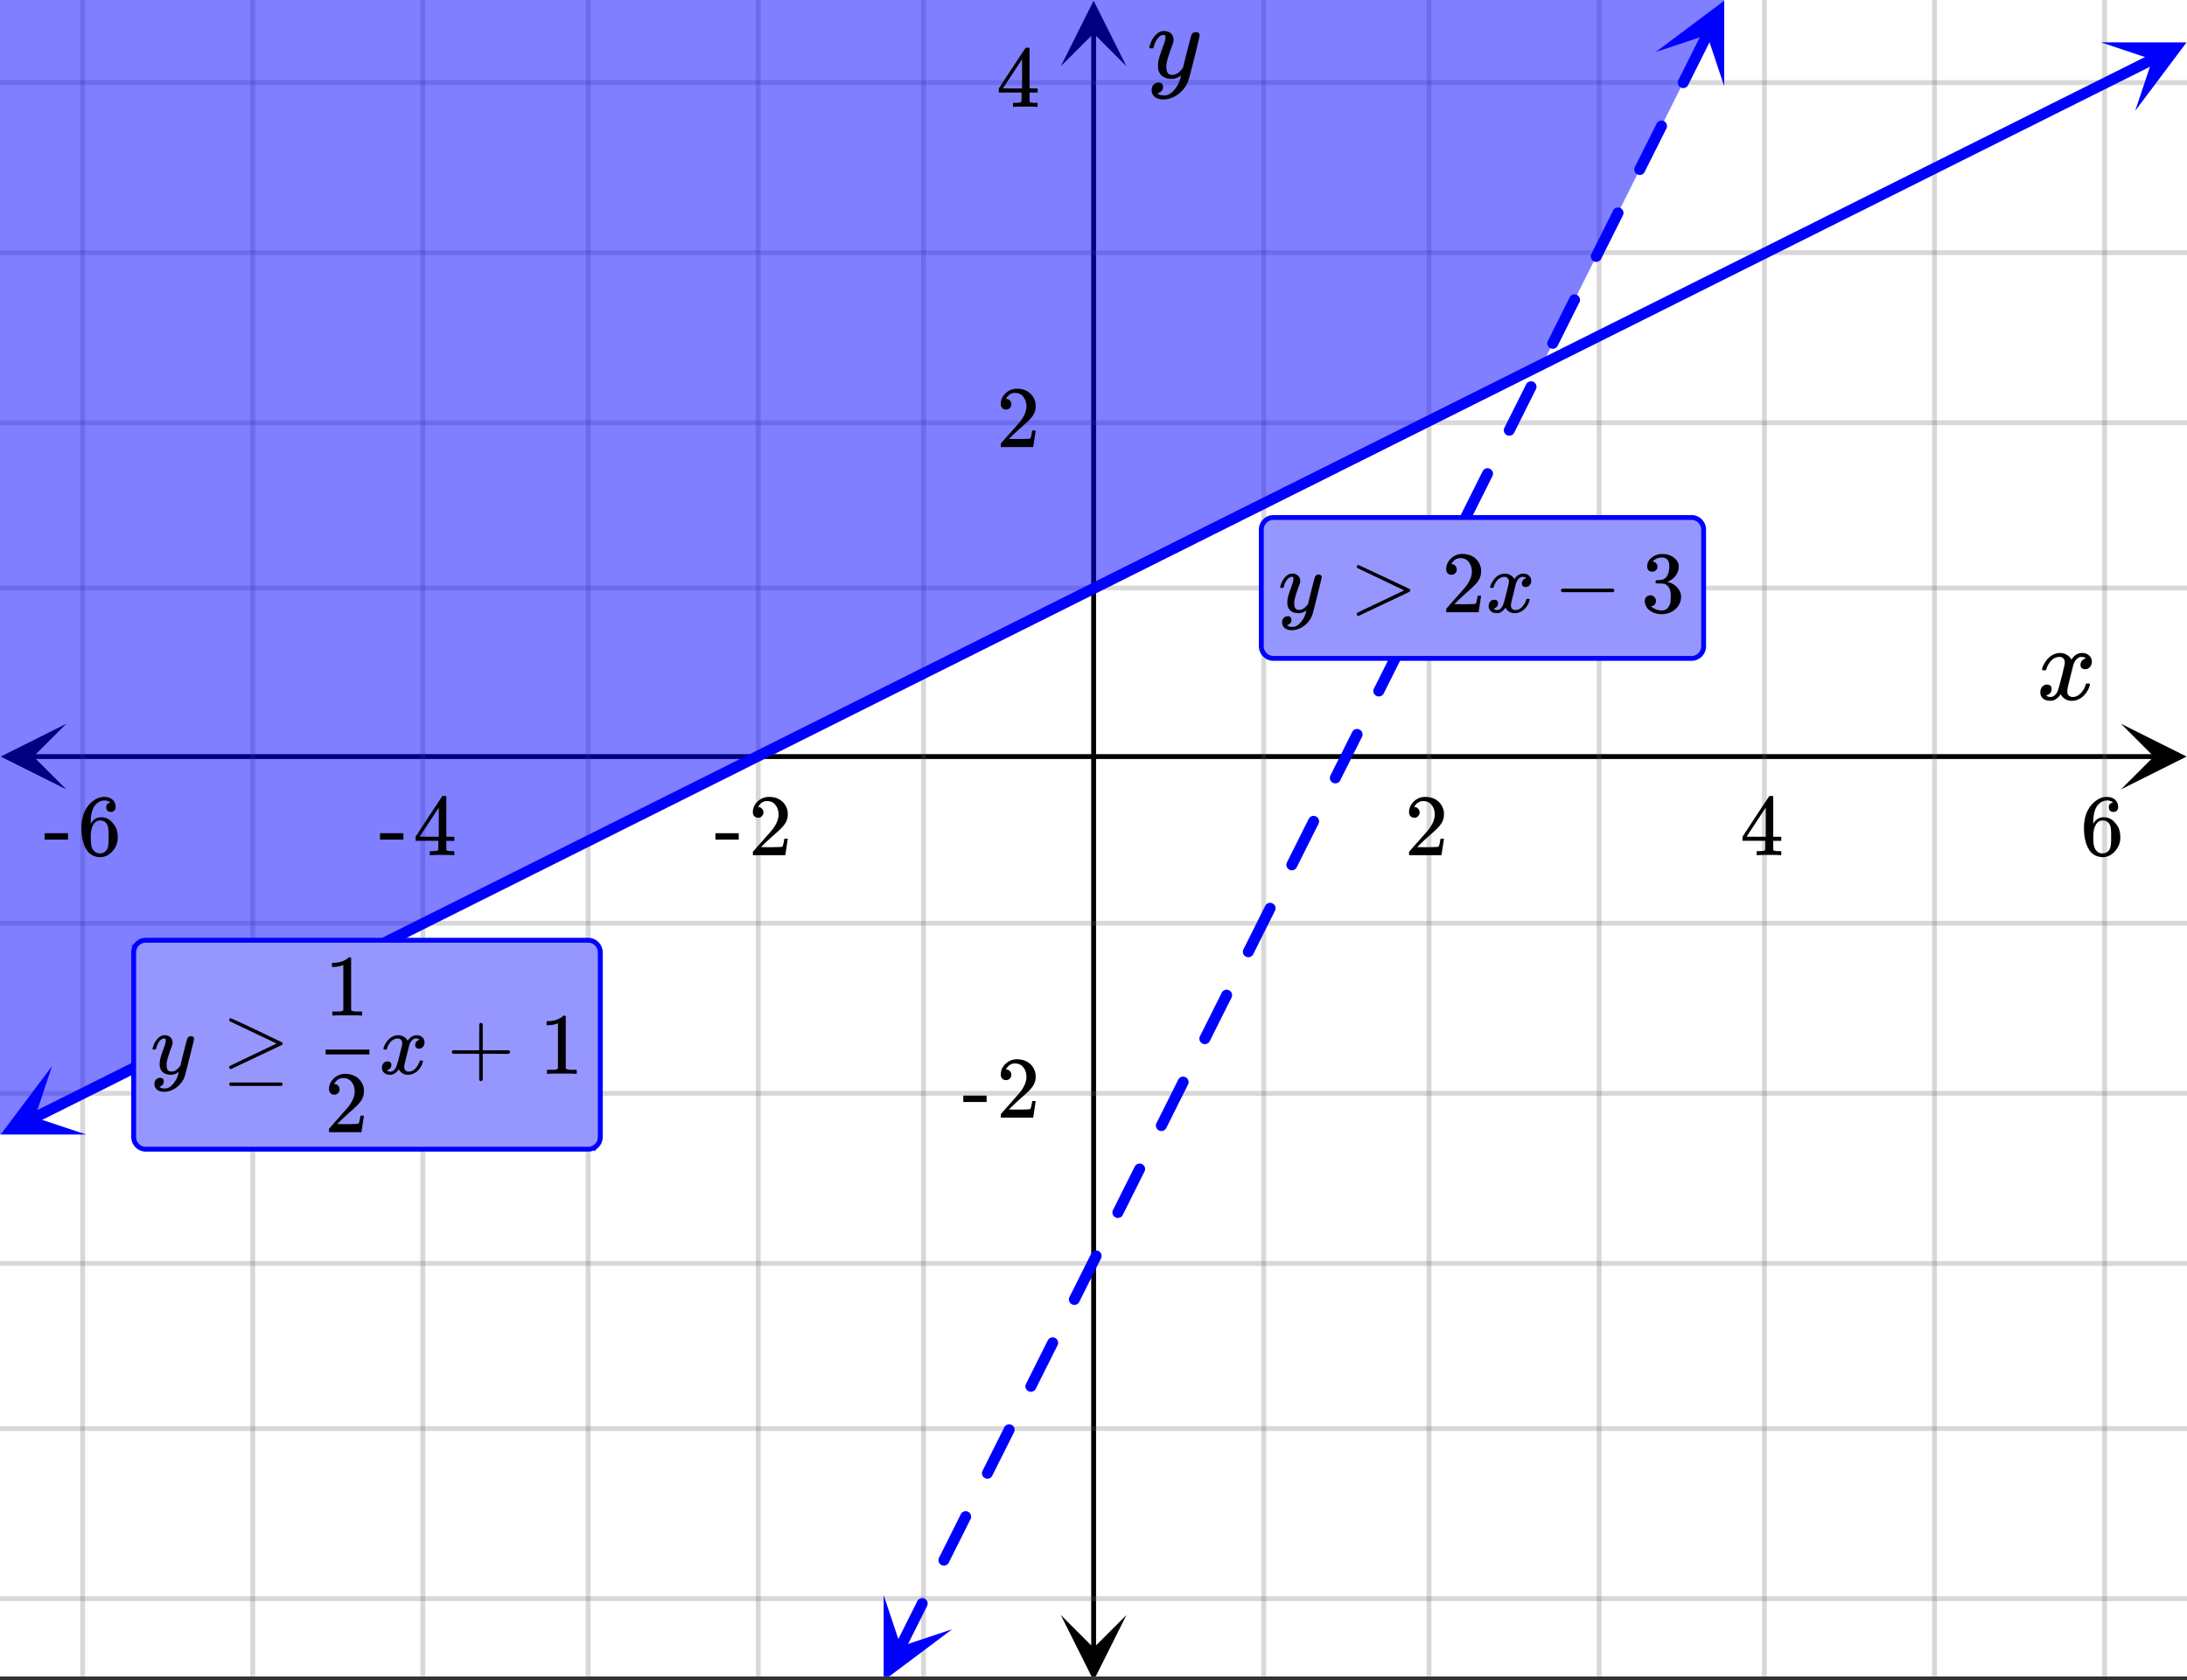 <svg xmlns="http://www.w3.org/2000/svg" xmlns:xlink="http://www.w3.org/1999/xlink" width="449.28" height="345.28" viewBox="0 0 336.96 258.96"><rect x="0" y="0" width="336.96" height="258.96" fill="#333333" stroke="none"/><defs><symbol overflow="visible" id="p"><path d="M.953-4.531c-.074-.063-.11-.125-.11-.188.04-.289.212-.664.516-1.125.508-.77 1.149-1.21 1.922-1.328.145-.02.258-.031.344-.031.375 0 .723.101 1.047.297.32.187.55.43.687.718a3.71 3.71 0 0 0 .266-.343c.406-.446.867-.672 1.39-.672.446 0 .805.133 1.079.39.281.25.422.56.422.922 0 .336-.102.618-.297.844a.916.916 0 0 1-.75.344c-.211 0-.383-.055-.516-.172a.636.636 0 0 1-.187-.469c0-.5.27-.843.812-1.031a.921.921 0 0 0-.172-.125c-.105-.063-.261-.094-.468-.094-.149 0-.25.012-.313.032-.418.18-.727.539-.922 1.078-.031.093-.187.703-.469 1.828-.28 1.125-.433 1.758-.453 1.89a2.74 2.74 0 0 0-.047.5c0 .262.07.47.22.625.155.149.359.22.609.22.457 0 .867-.192 1.234-.579.375-.383.625-.813.75-1.281.039-.114.078-.176.11-.188.03-.02.113-.031.25-.031.206 0 .312.047.312.14 0 .012-.012.07-.031.172-.188.68-.57 1.266-1.141 1.766-.512.399-1.047.594-1.61.594-.761 0-1.34-.336-1.734-1.016-.312.492-.715.813-1.203.969-.105.02-.246.031-.422.031C1.441.156.992-.062.734-.5a1.316 1.316 0 0 1-.156-.656c0-.32.094-.598.281-.828a.95.95 0 0 1 .75-.344c.47 0 .704.23.704.687 0 .399-.188.688-.563.875l-.094.047-.078.031a.123.123 0 0 1-.047.016l-.047.016c0 .031.082.086.25.156.125.055.266.078.422.078.383 0 .723-.242 1.016-.734.113-.196.32-.907.625-2.125.07-.25.144-.524.219-.828.07-.301.125-.536.156-.704.039-.164.066-.265.078-.296.063-.29.094-.5.094-.625 0-.27-.074-.477-.219-.625-.137-.157-.328-.235-.578-.235-.492 0-.918.188-1.281.563a3.171 3.171 0 0 0-.75 1.297c-.024.105-.047.168-.079.187-.023.012-.109.016-.265.016zm0 0"/></symbol><symbol overflow="visible" id="u"><path d="M7.531-7.031c.157 0 .285.043.39.125a.41.41 0 0 1 .173.343c0 .137-.266 1.278-.797 3.422-.531 2.137-.84 3.305-.922 3.516a4.073 4.073 0 0 1-.844 1.469 4.38 4.38 0 0 1-1.343 1.078c-.586.281-1.133.422-1.641.422-.824 0-1.387-.262-1.688-.781-.105-.157-.156-.376-.156-.657 0-.367.102-.652.313-.86.226-.21.468-.312.718-.312.477 0 .72.227.72.688 0 .394-.196.687-.579.875-.023.008-.047.02-.078.031-.031.02-.059.035-.078.047-.024.008-.043.016-.063.016l-.047.03c.032.063.145.13.344.204.176.063.352.094.531.094h.125c.188 0 .329-.012.422-.031.414-.118.805-.391 1.172-.829.375-.437.66-.96.86-1.562.113-.363.171-.578.171-.64 0-.009-.011-.005-.03.015a.546.546 0 0 0-.095.062c-.406.29-.855.438-1.343.438-.555 0-1.012-.133-1.375-.39-.356-.259-.586-.634-.688-1.126a4.332 4.332 0 0 1-.016-.5c0-.258.008-.46.032-.61.07-.456.32-1.253.75-2.39.238-.644.36-1.093.36-1.343A.756.756 0 0 0 2.78-6.5c-.031-.063-.094-.094-.187-.094h-.078c-.25 0-.493.117-.72.344-.355.355-.62.875-.796 1.563 0 .011-.008.03-.016.062a.22.22 0 0 1-.03.063l-.032.015C.91-4.535.89-4.53.859-4.53H.437c-.062-.063-.093-.11-.093-.14 0-.04.015-.118.047-.235.226-.758.57-1.352 1.03-1.782.364-.343.75-.515 1.157-.515.457 0 .82.125 1.094.375.27.25.406.594.406 1.031-.023.211-.039.324-.047.344 0 .074-.086.308-.25.703-.449 1.21-.715 2.094-.797 2.656a3.234 3.234 0 0 0-.015.375c0 .418.062.735.187.953.133.22.375.329.719.329.25 0 .484-.063.703-.188.227-.133.399-.266.516-.39.113-.126.258-.298.437-.516 0-.008.024-.117.078-.328.051-.22.13-.536.235-.954.101-.425.207-.832.312-1.218.407-1.625.63-2.477.672-2.563a.735.735 0 0 1 .703-.437zm0 0"/></symbol><symbol overflow="visible" id="q"><path d="M1.484-5.781c-.25 0-.449-.078-.593-.235a.872.872 0 0 1-.22-.609c0-.645.243-1.195.735-1.656a2.46 2.46 0 0 1 1.766-.703c.77 0 1.41.21 1.922.625.508.418.82.964.937 1.64.008.168.016.32.016.453 0 .524-.156 1.012-.469 1.47-.25.374-.758.89-1.516 1.546-.324.281-.777.695-1.359 1.234l-.781.766 1.016.016c1.414 0 2.164-.024 2.25-.079.039-.007.085-.101.14-.28.031-.095.094-.4.188-.923v-.03h.53v.03l-.374 2.47V0h-5v-.25c0-.188.008-.29.031-.313.008-.007.383-.437 1.125-1.28.977-1.095 1.61-1.813 1.89-2.157.602-.82.907-1.57.907-2.25 0-.594-.156-1.086-.469-1.484-.312-.407-.746-.61-1.297-.61-.523 0-.945.235-1.265.703-.024.032-.047.079-.078.141a.274.274 0 0 0-.047.078c0 .012.02.016.062.016a.68.68 0 0 1 .547.25.801.801 0 0 1 .219.562c0 .23-.078.422-.235.578a.76.76 0 0 1-.578.235zm0 0"/></symbol><symbol overflow="visible" id="r"><path d="M6.234 0c-.125-.031-.71-.047-1.75-.047-1.074 0-1.671.016-1.796.047h-.126v-.625h.422c.383-.008.618-.031.704-.063a.286.286 0 0 0 .171-.14c.008-.008.016-.25.016-.719v-.672h-3.5v-.625l2.031-3.11A431.58 431.58 0 0 1 4.5-9.108c.02-.008.113-.016.281-.016h.25l.078.078v6.203h1.235v.625H5.109V-.89a.25.25 0 0 0 .079.157c.07.062.328.101.765.109h.39V0zm-2.28-2.844v-4.5L1-2.859l1.469.015zm0 0"/></symbol><symbol overflow="visible" id="s"><path d="M5.031-8.11c-.199-.195-.48-.304-.843-.328-.625 0-1.153.274-1.579.813-.418.586-.625 1.492-.625 2.719L2-4.86l.11-.172c.363-.54.859-.813 1.484-.813.414 0 .781.09 1.094.266a2.6 2.6 0 0 1 .64.547c.219.242.395.492.531.75.196.449.297.933.297 1.453v.234c0 .211-.027.403-.078.578-.105.532-.383 1.032-.828 1.5-.387.407-.82.66-1.297.766a2.688 2.688 0 0 1-.547.047c-.168 0-.32-.016-.453-.047-.668-.125-1.2-.484-1.594-1.078C.83-1.66.563-2.79.563-4.218c0-.97.171-1.817.515-2.548.344-.726.82-1.296 1.438-1.703a2.62 2.62 0 0 1 1.562-.515c.531 0 .953.14 1.266.421.32.282.484.665.484 1.141 0 .23-.07.414-.203.547-.125.137-.297.203-.516.203-.218 0-.398-.062-.53-.187-.126-.125-.188-.301-.188-.532 0-.406.21-.644.64-.718zm-.593 3.235a1.18 1.18 0 0 0-.97-.484c-.335 0-.605.105-.812.312C2.22-4.597 2-3.883 2-2.907c0 .794.05 1.345.156 1.657.094.273.242.5.453.688.22.187.477.28.782.28.457 0 .804-.171 1.046-.515.133-.187.22-.41.25-.672.04-.258.063-.64.063-1.14v-.422c0-.508-.023-.895-.063-1.156a1.566 1.566 0 0 0-.25-.688zm0 0"/></symbol><symbol overflow="visible" id="t"><path d="M.14-2.406v-.985h3.594v.985zm0 0"/></symbol><symbol overflow="visible" id="w"><path d="M1.156-6.86a.31.31 0 0 1-.031-.156c0-.062.02-.117.063-.171.039-.063.085-.094.14-.094.063 0 .754.312 2.078.937 1.32.617 2.63 1.23 3.922 1.844l1.938.922a.273.273 0 0 1 .093.219c0 .086-.03.148-.093.187-.024.024-1.336.649-3.938 1.875L1.438.547h-.079C1.203.523 1.125.43 1.125.266a.33.33 0 0 1 .031-.141c.04-.055 1.352-.688 3.938-1.906l3.343-1.594a297 297 0 0 1-3.343-1.594c-2.586-1.218-3.899-1.847-3.938-1.89zm0 0"/></symbol><symbol overflow="visible" id="y"><path d="M1.328-3.094c-.137-.07-.203-.164-.203-.281 0-.113.066-.203.203-.266h7.828c.133.075.203.168.203.282 0 .105-.07.195-.203.265zm0 0"/></symbol><symbol overflow="visible" id="z"><path d="M1.719-6.25c-.25 0-.446-.07-.578-.219a.863.863 0 0 1-.204-.593c0-.508.196-.938.594-1.282a2.566 2.566 0 0 1 1.407-.625h.203c.312 0 .507.008.593.016.301.043.602.137.907.281.593.305.968.727 1.125 1.266.02.093.03.218.03.375 0 .523-.167.996-.5 1.422-.323.418-.73.714-1.218.89-.055.024-.055.04 0 .047.008 0 .05.012.125.031.55.157 1.016.446 1.39.86.376.418.563.89.563 1.422 0 .367-.086.718-.25 1.062-.218.461-.574.84-1.062 1.14-.492.302-1.04.454-1.64.454-.595 0-1.122-.125-1.579-.375-.46-.25-.766-.586-.922-1.016a1.45 1.45 0 0 1-.14-.656c0-.25.082-.453.25-.61a.831.831 0 0 1 .609-.25c.25 0 .453.087.61.25.163.169.25.372.25.61 0 .21-.063.39-.188.547a.768.768 0 0 1-.469.281l-.094.031c.489.407 1.047.61 1.672.61.5 0 .875-.239 1.125-.719.156-.29.234-.742.234-1.36v-.265c0-.852-.292-1.426-.875-1.719-.124-.05-.398-.082-.812-.093l-.563-.016-.046-.031c-.024-.02-.032-.086-.032-.204 0-.113.008-.18.032-.203.03-.03.054-.046.078-.046.25 0 .508-.02.781-.063.395-.05.695-.27.906-.656.207-.395.313-.867.313-1.422 0-.582-.157-.973-.469-1.172a1.131 1.131 0 0 0-.64-.188c-.45 0-.844.122-1.188.36l-.125.094a.671.671 0 0 0-.094.109l-.047.047a.88.88 0 0 0 .094.031c.176.024.328.11.453.266.125.148.188.32.188.515a.715.715 0 0 1-.235.547.76.76 0 0 1-.562.219zm0 0"/></symbol><symbol overflow="visible" id="A"><path d="M1.125-8.313c0-.05.02-.109.063-.171.039-.063.085-.094.14-.094.07 0 .766.308 2.078.922 1.32.617 2.625 1.234 3.906 1.86 1.29.616 1.942.921 1.954.921a.273.273 0 0 1 .093.219c0 .086-.03.148-.093.187-.024.024-1.336.649-3.938 1.875L1.438-.75h-.079c-.156-.02-.234-.113-.234-.281 0-.04.008-.086.031-.14.04-.04 1.352-.677 3.938-1.907l3.343-1.594L1.22-8.109a.281.281 0 0 1-.094-.204zm0 9.907c0-.106.066-.196.203-.266h7.813c.144.063.218.149.218.266 0 .101-.07.191-.203.265H1.328c-.137-.062-.203-.152-.203-.265zm0 0"/></symbol><symbol overflow="visible" id="B"><path d="M.938-3.094C.813-3.164.75-3.258.75-3.375c0-.113.063-.203.188-.266h4.03v-2.015l.016-2.032c.094-.113.18-.171.266-.171.113 0 .203.07.266.203v4.015H9.53c.133.075.203.168.203.282 0 .105-.07.195-.203.265H5.516V.922c-.063.125-.157.187-.282.187-.117 0-.203-.062-.265-.187v-4.016zm0 0"/></symbol><symbol overflow="visible" id="C"><path d="M5.61 0c-.157-.031-.872-.047-2.141-.047C2.207-.047 1.5-.03 1.344 0h-.157v-.625h.344c.52 0 .86-.008 1.016-.031.07-.008.18-.067.328-.172v-6.969c-.023 0-.059.016-.11.047a4.134 4.134 0 0 1-1.39.25h-.25v-.625h.25c.758-.02 1.39-.188 1.89-.5a2.46 2.46 0 0 0 .422-.313c.008-.03.063-.046.157-.046a.36.36 0 0 1 .234.078v8.078c.133.137.43.203.89.203h.798V0zm0 0"/></symbol><symbol overflow="visible" id="v"><path d="M6.234-5.813c.125 0 .227.04.313.11.094.062.14.152.14.266 0 .117-.226 1.058-.671 2.828C5.578-.836 5.328.133 5.266.312a3.459 3.459 0 0 1-.688 1.22 3.641 3.641 0 0 1-1.11.874c-.491.239-.945.36-1.359.36-.687 0-1.152-.22-1.39-.657-.094-.125-.14-.304-.14-.53 0-.306.085-.544.265-.72.187-.168.379-.25.578-.25.394 0 .594.188.594.563 0 .332-.157.578-.47.734a.298.298 0 0 1-.062.032.295.295 0 0 0-.078.03c-.011.009-.023.016-.031.016L1.328 2c.031.05.129.11.297.172.133.05.273.078.422.078h.11c.155 0 .273-.012.359-.031.332-.094.648-.324.953-.688A3.69 3.69 0 0 0 4.188.25c.093-.3.14-.477.14-.531 0-.008-.012-.004-.031.015a.358.358 0 0 1-.078.047c-.336.239-.703.36-1.11.36-.46 0-.84-.106-1.14-.313-.293-.219-.48-.531-.563-.937a2.932 2.932 0 0 1-.015-.407c0-.218.007-.382.03-.5.063-.394.266-1.054.61-1.984.196-.531.297-.898.297-1.11a.838.838 0 0 0-.031-.265c-.024-.05-.074-.078-.156-.078h-.063c-.21 0-.406.094-.594.281-.293.293-.511.727-.656 1.297 0 .012-.008.027-.015.047a.188.188 0 0 1-.032.047l-.015.015c-.012.012-.028.016-.047.016h-.36C.305-3.8.281-3.836.281-3.86a.97.97 0 0 1 .047-.203c.188-.625.469-1.113.844-1.468.3-.282.617-.422.953-.422.383 0 .688.105.906.312.227.2.344.485.344.86-.023.168-.04.261-.047.281 0 .055-.07.246-.203.578-.367 1-.586 1.735-.656 2.203a1.857 1.857 0 0 0-.016.297c0 .344.05.61.156.797.114.18.313.266.594.266.207 0 .406-.051.594-.157a1.84 1.84 0 0 0 .422-.328c.093-.101.21-.242.36-.422a32.833 32.833 0 0 1 .25-1.063c.093-.35.175-.687.25-1 .343-1.35.534-2.062.577-2.124a.592.592 0 0 1 .578-.36zm0 0"/></symbol><symbol overflow="visible" id="x"><path d="M.781-3.75C.727-3.8.703-3.848.703-3.89c.031-.25.172-.563.422-.938.414-.633.941-1.004 1.578-1.11.133-.007.235-.015.297-.015.313 0 .598.086.86.25.269.156.46.355.578.594.113-.157.187-.25.218-.282.332-.375.711-.562 1.14-.562.364 0 .661.105.891.312.227.211.344.465.344.766 0 .281-.078.516-.234.703a.776.776 0 0 1-.625.281.64.64 0 0 1-.422-.14.521.521 0 0 1-.156-.39c0-.415.222-.696.672-.845a.58.58 0 0 0-.141-.093.705.705 0 0 0-.39-.094.91.91 0 0 0-.266.031c-.336.149-.586.445-.75.89-.032.075-.164.579-.39 1.516-.231.93-.356 1.45-.376 1.563a1.827 1.827 0 0 0-.047.406c0 .211.063.383.188.516.125.125.289.187.5.187.383 0 .726-.16 1.031-.484.3-.32.508-.676.625-1.063.02-.082.04-.129.063-.14.03-.02.109-.031.234-.031.164 0 .25.039.25.109 0 .012-.012.058-.031.14-.149.563-.461 1.055-.938 1.47-.43.323-.875.484-1.344.484-.625 0-1.101-.282-1.421-.844-.262.406-.594.68-1 .812-.086.02-.2.032-.344.032-.524 0-.89-.188-1.11-.563a.953.953 0 0 1-.14-.531c0-.27.078-.5.234-.688a.798.798 0 0 1 .625-.28c.395 0 .594.187.594.562 0 .336-.164.574-.484.718a.359.359 0 0 1-.063.047l-.078.031c-.012.012-.024.016-.031.016h-.032c0 .031.063.074.188.125a.817.817 0 0 0 .36.078c.32 0 .597-.203.827-.61.102-.163.282-.75.532-1.75.05-.206.109-.437.171-.687.063-.257.11-.457.141-.593.031-.133.05-.211.063-.235a2.86 2.86 0 0 0 .078-.531.678.678 0 0 0-.188-.5.613.613 0 0 0-.484-.203c-.406 0-.762.156-1.063.469a2.562 2.562 0 0 0-.609 1.078c-.012.074-.031.12-.063.14a.752.752 0 0 1-.218.016zm0 0"/></symbol><clipPath id="a"><path d="M0 0h336.96v258.367H0zm0 0"/></clipPath><clipPath id="b"><path d="M.102 111.547H11V122H.102zm0 0"/></clipPath><clipPath id="c"><path d="M326.79 111.547h10.17V122h-10.17zm0 0"/></clipPath><clipPath id="d"><path d="M12 0h313v258.367H12zm0 0"/></clipPath><clipPath id="e"><path d="M163.445 248H174v10.367h-10.555zm0 0"/></clipPath><clipPath id="f"><path d="M163.445 0H174v10.21h-10.555zm0 0"/></clipPath><clipPath id="g"><path d="M0 12h336.96v235H0zm0 0"/></clipPath><clipPath id="h"><path d="M136 245h11v13.367h-11zm0 0"/></clipPath><clipPath id="i"><path d="M130.875 256.375l11.871-23.734 23.734 11.87-11.87 23.735zm0 0"/></clipPath><clipPath id="j"><path d="M255 0h11v14h-11zm0 0"/></clipPath><clipPath id="k"><path d="M255.11 8.016l11.87-23.739 23.735 11.875-11.871 23.735zm0 0"/></clipPath><clipPath id="l"><path d="M0 164h14v11H0zm0 0"/></clipPath><clipPath id="m"><path d="M-2.531 169.574l23.738-11.863 11.863 23.738-23.738 11.863zm0 0"/></clipPath><clipPath id="n"><path d="M323 6h13.96v12H323zm0 0"/></clipPath><clipPath id="o"><path d="M323.707 6.527l23.738-11.863 11.868 23.738-23.743 11.864zm0 0"/></clipPath></defs><g clip-path="url(#a)" fill="#fff"><path d="M0 0h336.96v258.96H0z"/><path d="M0 0h336.96v258.96H0z"/></g><path d="M5.055 116.602h326.89" fill="none" stroke="#000" stroke-width=".749"/><g clip-path="url(#b)"><path d="M10.21 111.547L.103 116.602l10.109 5.054-5.055-5.054zm0 0"/></g><g clip-path="url(#c)"><path d="M326.79 111.547l10.108 5.055-10.109 5.054 5.055-5.054zm0 0"/></g><g clip-path="url(#d)"><path d="M194.711 0v259.117M220.171 0v259.117M246.384 0v259.117M271.848 0v259.117M298.058 0v259.117M324.27 0v259.117M142.29 0v259.117M116.827 0v259.117M90.618 0v259.117M65.151 0v259.117M38.942 0v259.117M12.73 0v259.117" fill="none" stroke-linecap="round" stroke-linejoin="round" stroke="#666" stroke-opacity=".251" stroke-width=".749"/></g><path d="M168.5 254.063V5.055" fill="none" stroke="#000" stroke-width=".749"/><g clip-path="url(#e)"><path d="M163.445 248.906l5.055 10.11 5.055-10.11-5.055 5.055zm0 0"/></g><g clip-path="url(#f)"><path d="M163.445 10.21L168.5.103l5.055 10.109-5.055-5.055zm0 0"/></g><g clip-path="url(#g)"><path d="M0 90.617h337M0 65.152h337M0 38.942h337M0 12.73h337M0 142.29h337M0 168.5h337M0 194.711h337M0 220.171h337M0 246.384h337" fill="none" stroke-linecap="round" stroke-linejoin="round" stroke="#666" stroke-opacity=".251" stroke-width=".749"/></g><path d="M0 0h265.71L237.63 56.14 0 174.903V0" fill="#00f" fill-opacity=".502"/><path d="M137.98 253.465l.836-1.668.832-1.668.836-1.668.832-1.668.016-.023a.786.786 0 0 1 .484-.422.821.821 0 0 1 .645.043.817.817 0 0 1 .422.488.808.808 0 0 1-.047.644l-.012.024-.832 1.668-1.672 3.336-.832 1.668a.803.803 0 0 1-.488.422.823.823 0 0 1-.645-.043.828.828 0 0 1-.421-.489.807.807 0 0 1 .046-.644zm6.7-13.395l.812-1.617.832-1.668.836-1.668.832-1.672.04-.074a.817.817 0 0 1 .488-.422.814.814 0 0 1 .64.047c.211.106.352.266.422.488a.824.824 0 0 1-.043.645l-.039.07-.832 1.668-.836 1.672-.836 1.668-.809 1.617a.817.817 0 0 1-.488.422.798.798 0 0 1-.64-.047.786.786 0 0 1-.422-.484.821.821 0 0 1 .043-.645zm6.703-13.394l.785-1.57.832-1.668 1.672-3.336.058-.125a.828.828 0 0 1 .489-.422.807.807 0 0 1 .644.047.817.817 0 0 1 .422.488.798.798 0 0 1-.047.64l-.062.125-.832 1.668-1.672 3.336-.785 1.57a.81.81 0 0 1-.485.423.806.806 0 0 1-.644-.047.81.81 0 0 1-.422-.485.806.806 0 0 1 .047-.644zm6.699-13.395l.762-1.523.832-1.668 1.672-3.336.086-.172a.81.81 0 0 1 .484-.422.806.806 0 0 1 .644.047.81.81 0 0 1 .422.484.806.806 0 0 1-.047.645l-.085.172-.832 1.668-1.672 3.336-.758 1.523a.817.817 0 0 1-.488.422.808.808 0 0 1-.645-.047.817.817 0 0 1-.422-.488.798.798 0 0 1 .047-.64zm6.7-13.398l.738-1.469.832-1.668 1.671-3.336.11-.222a.817.817 0 0 1 .488-.422.813.813 0 0 1 .64.043.84.84 0 0 1 .379 1.133l-.113.222-.832 1.668-.836 1.668-.832 1.668-.738 1.469a.8.8 0 0 1-.488.425.814.814 0 0 1-.64-.046.805.805 0 0 1-.423-.489.824.824 0 0 1 .043-.644zm6.702-13.395l.711-1.422.832-1.668 1.672-3.335.133-.27a.803.803 0 0 1 .488-.422.821.821 0 0 1 .645.043.817.817 0 0 1 .422.488.807.807 0 0 1-.047.645l-.137.27-.832 1.667-.836 1.668-.832 1.668-.71 1.422a.803.803 0 0 1-.49.422.821.821 0 0 1-.644-.043.828.828 0 0 1-.422-.488.807.807 0 0 1 .047-.645zm6.7-13.394l.687-1.371.836-1.668.832-1.668.996-1.992a.806.806 0 0 1 .488-.422.814.814 0 0 1 .641.047.817.817 0 0 1 .422.488.813.813 0 0 1-.043.64l-.996 1.993-.836 1.668-.832 1.668-.688 1.37a.817.817 0 0 1-.488.423.798.798 0 0 1-.64-.047.804.804 0 0 1-.426-.485.822.822 0 0 1 .047-.644zm6.699-13.395l.664-1.324.836-1.668.832-1.668.836-1.668.183-.371a.817.817 0 0 1 .489-.422.808.808 0 0 1 .644.047.817.817 0 0 1 .422.488.814.814 0 0 1-.047.64l-.183.372-1.672 3.336-.832 1.668-.664 1.324a.81.81 0 0 1-.485.422.806.806 0 0 1-.644-.047.81.81 0 0 1-.422-.484.821.821 0 0 1 .043-.645zm6.703-13.394l1.473-2.946.832-1.668.836-1.668.21-.418a.81.81 0 0 1 .485-.421.806.806 0 0 1 .644.046.81.81 0 0 1 .422.485.806.806 0 0 1-.047.644l-.207.418-1.672 3.336-.832 1.668-.636 1.278a.828.828 0 0 1-.489.421.807.807 0 0 1-.644-.046.817.817 0 0 1-.422-.489.798.798 0 0 1 .047-.64zm6.7-13.399l.612-1.222.836-1.668.832-1.668.836-1.668.235-.47a.817.817 0 0 1 .488-.42.813.813 0 0 1 .64.042c.212.106.352.27.423.488a.821.821 0 0 1-.043.645l-.235.469-1.672 3.336-.832 1.667-.613 1.223a.81.81 0 0 1-.488.426.83.83 0 0 1-.64-.047.842.842 0 0 1-.379-1.133zm6.702-13.394l.586-1.176.836-1.668.832-1.668.836-1.668.258-.516a.842.842 0 0 1 1.133-.379.817.817 0 0 1 .422.489.808.808 0 0 1-.047.644l-.258.516-.836 1.668-.832 1.668-.836 1.668-.59 1.176a.798.798 0 0 1-.484.421.821.821 0 0 1-.645-.042.828.828 0 0 1-.422-.489.806.806 0 0 1 .047-.644zm6.7-13.395l.562-1.125.836-1.668.832-1.668.836-1.668.285-.57a.81.81 0 0 1 .484-.422.806.806 0 0 1 .645.047.817.817 0 0 1 .422.488.798.798 0 0 1-.047.64l-.281.567-.836 1.672-.832 1.668-.836 1.668-.563 1.125a.817.817 0 0 1-.488.422.807.807 0 0 1-.644-.047.81.81 0 0 1-.422-.484.806.806 0 0 1 .047-.645zm6.699-13.394l.539-1.078.836-1.668.832-1.668.836-1.668.308-.618a.817.817 0 0 1 .489-.421.798.798 0 0 1 .64.046.8.8 0 0 1 .426.489.83.83 0 0 1-.047.64l-.309.618-.835 1.668-.832 1.667-.836 1.668-.54 1.079a.817.817 0 0 1-.488.421.798.798 0 0 1-.64-.046.783.783 0 0 1-.422-.489.813.813 0 0 1 .043-.64zm6.703-13.395l.512-1.027.835-1.672.836-1.668.832-1.668.333-.664a.828.828 0 0 1 .488-.422.807.807 0 0 1 .644.047.81.81 0 0 1 .422.484.806.806 0 0 1-.047.645l-.332.664-.836 1.668-.832 1.668-.836 1.672-.515 1.027a.81.81 0 0 1-.485.422.806.806 0 0 1-.644-.047.817.817 0 0 1-.422-.488.798.798 0 0 1 .047-.64zm6.7-13.398l.487-.977 1.672-3.336.832-1.668.36-.715a.798.798 0 0 1 .484-.422.821.821 0 0 1 .645.043c.207.106.347.27.421.489a.823.823 0 0 1-.043.644l-.359.715-.836 1.668-.832 1.668-.836 1.668-.488.977a.793.793 0 0 1-.488.421.824.824 0 0 1-.645-.043.817.817 0 0 1-.422-.488.808.808 0 0 1 .047-.644zm6.698-13.395l.465-.93 1.672-3.335.832-1.668.383-.762a.81.81 0 0 1 .488-.426.83.83 0 0 1 .64.047.81.81 0 0 1 .427.488.824.824 0 0 1-.047.645l-.383.761-.836 1.668-.832 1.668-.836 1.668-.465.93a.806.806 0 0 1-.488.422.813.813 0 0 1-.64-.043.815.815 0 0 1-.423-.488.821.821 0 0 1 .043-.645zm6.703-13.394l.438-.88 1.672-3.335.832-1.668.406-.817a.828.828 0 0 1 .488-.421.806.806 0 0 1 .645.046.817.817 0 0 1 .422.489.798.798 0 0 1-.047.64l-.406.817-.836 1.668-.832 1.668-.836 1.668-.438.879a.828.828 0 0 1-.488.421.806.806 0 0 1-.645-.046.81.81 0 0 1-.421-.485.806.806 0 0 1 .046-.644zm6.7-13.395l.414-.832 1.672-3.336.832-1.668.433-.863a.806.806 0 0 1 .488-.422.798.798 0 0 1 .641.047.794.794 0 0 1 .422.488.813.813 0 0 1-.043.64l-.434.864-.832 1.668-1.672 3.336-.414.832a.817.817 0 0 1-.488.422.798.798 0 0 1-.64-.047.8.8 0 0 1-.426-.488.814.814 0 0 1 .047-.64zm6.699-13.394l.394-.782.832-1.668.836-1.672.832-1.668.457-.91a.817.817 0 0 1 .489-.422.808.808 0 0 1 .644.047.81.81 0 0 1 .422.485.806.806 0 0 1-.047.644l-.457.91-.832 1.668-.836 1.668-1.226 2.453a.81.81 0 0 1-.485.422.806.806 0 0 1-.644-.047.817.817 0 0 1-.422-.488.813.813 0 0 1 .043-.64zm0 0" fill="#00f"/><g clip-path="url(#h)"><g clip-path="url(#i)"><path d="M136.148 245.824v13.188l10.551-7.91-7.914 2.636zm0 0" fill="#00f"/></g></g><g clip-path="url(#j)"><g clip-path="url(#k)"><path d="M255.11 8.016l10.55-7.91-.004 13.183-2.636-7.91zm0 0" fill="#00f"/></g></g><path d="M5.273 172.266l4.383-2.188 2.192-1.098 4.382-2.187 2.192-1.098 2.191-1.093 2.188-1.094 2.191-1.098 4.383-2.187 2.191-1.098 6.575-3.281 2.187-1.098 4.383-2.187 2.191-1.098 4.383-2.188 2.192-1.097 4.382-2.188 2.188-1.097 4.383-2.188 2.191-1.098 4.383-2.187 2.191-1.098 2.192-1.093 2.187-1.094 2.192-1.094 2.191-1.098 4.383-2.187 2.191-1.098 4.383-2.187 2.188-1.098 4.382-2.187 2.192-1.098 4.383-2.188 2.191-1.097 4.383-2.188 2.187-1.097 6.575-3.282 2.191-1.097 4.383-2.188 2.191-1.097 2.188-1.094 2.191-1.094 2.191-1.098 4.383-2.187 2.192-1.098 4.383-2.187 2.19-1.098 2.188-1.094 2.192-1.093 2.191-1.098 6.574-3.281 2.192-1.098 2.191-1.094 2.188-1.093 2.191-1.098 4.383-2.188 2.191-1.097 4.383-2.188 2.192-1.097 2.187-1.094 2.192-1.094 2.19-1.098 4.384-2.187 2.191-1.098 6.574-3.281 2.188-1.098 4.383-2.187 2.191-1.098 4.383-2.187 2.191-1.098 2.192-1.094 2.187-1.093 2.192-1.098 4.382-2.188 2.192-1.097 4.383-2.188 2.191-1.097 2.191-1.094 2.188-1.094 2.191-1.094 2.192-1.097 4.383-2.188 2.191-1.097 4.383-2.188 2.187-1.098 4.383-2.187 2.192-1.098 4.382-2.187 2.192-1.098 2.191-1.094 2.188-1.093 2.191-1.098 6.574-3.281 2.192-1.098 4.383-2.188 2.19-1.097 2.188-1.094 2.192-1.094 2.191-1.097 4.383-2.188 2.191-1.097 4.383-2.188 2.188-1.098 4.383-2.187 2.191-1.098 6.574-3.281 2.192-1.098" fill="none" stroke-width="1.685" stroke-linecap="round" stroke-linejoin="round" stroke="#00f"/><g clip-path="url(#l)"><g clip-path="url(#m)"><path d="M8.02 164.3L.105 174.853h13.188l-7.914-2.637zm0 0" fill="#00f"/></g></g><g clip-path="url(#n)"><g clip-path="url(#o)"><path d="M323.707 6.527l13.188.004-7.915 10.547 2.641-7.91zm0 0" fill="#00f"/></g></g><use xlink:href="#p" x="313.784" y="107.84"/><use xlink:href="#q" x="216.429" y="131.804"/><use xlink:href="#r" x="268.102" y="131.804"/><use xlink:href="#s" x="320.524" y="131.804"/><use xlink:href="#t" x="110.087" y="131.804"/><use xlink:href="#q" x="115.329" y="131.804"/><use xlink:href="#t" x="58.413" y="131.804"/><use xlink:href="#r" x="63.656" y="131.804"/><use xlink:href="#t" x="6.74" y="131.804"/><use xlink:href="#s" x="11.982" y="131.804"/><use xlink:href="#u" x="176.738" y="11.982"/><use xlink:href="#q" x="153.522" y="68.898"/><use xlink:href="#r" x="153.522" y="16.476"/><use xlink:href="#t" x="148.28" y="172.244"/><use xlink:href="#q" x="153.522" y="172.244"/><path d="M194.336 99.602V81.629c0-.25.047-.488.145-.715.093-.23.23-.434.406-.61a1.835 1.835 0 0 1 1.32-.546h64.406a1.851 1.851 0 0 1 1.325.547c.175.175.308.379.406.61.094.226.14.464.14.714v17.973c0 .25-.046.488-.14.718a1.92 1.92 0 0 1-.406.606 1.851 1.851 0 0 1-1.324.547h-64.407a1.88 1.88 0 0 1-.715-.141 1.778 1.778 0 0 1-.605-.406 1.856 1.856 0 0 1-.406-.606 1.818 1.818 0 0 1-.145-.718zm0 0" fill="#9696ff" stroke="#00f" stroke-width=".749"/><use xlink:href="#v" x="196.958" y="94.36"/><use xlink:href="#w" x="207.922" y="94.36"/><use xlink:href="#q" x="222.151" y="94.36"/><use xlink:href="#x" x="228.891" y="94.36"/><use xlink:href="#y" x="239.375" y="94.36"/><use xlink:href="#z" x="252.855" y="94.36"/><path d="M20.594 175.238v-28.457c0-.246.047-.484.144-.715.094-.23.23-.433.407-.609a1.835 1.835 0 0 1 1.32-.547h68.152a1.835 1.835 0 0 1 1.32.547c.176.176.313.379.407.61.097.23.144.468.144.714v28.457c0 .25-.047.489-.144.72-.094.23-.23.429-.406.605a1.778 1.778 0 0 1-.606.406c-.23.097-.469.144-.715.144H22.465c-.246 0-.485-.047-.715-.144a1.778 1.778 0 0 1-.605-.406 1.816 1.816 0 0 1-.407-.606 1.818 1.818 0 0 1-.144-.719zm0 0" fill="#9696ff" stroke="#00f" stroke-width=".749"/><use xlink:href="#v" x="23.216" y="165.504"/><use xlink:href="#A" x="34.18" y="165.504"/><use xlink:href="#x" x="58.378" y="165.504"/><use xlink:href="#B" x="68.863" y="165.504"/><use xlink:href="#q" x="50.023" y="174.491"/><path d="M50.176 161.762h6.738v.746h-6.738zm0 0"/><use xlink:href="#C" x="50.023" y="156.518"/><use xlink:href="#C" x="83.092" y="165.504"/></svg>